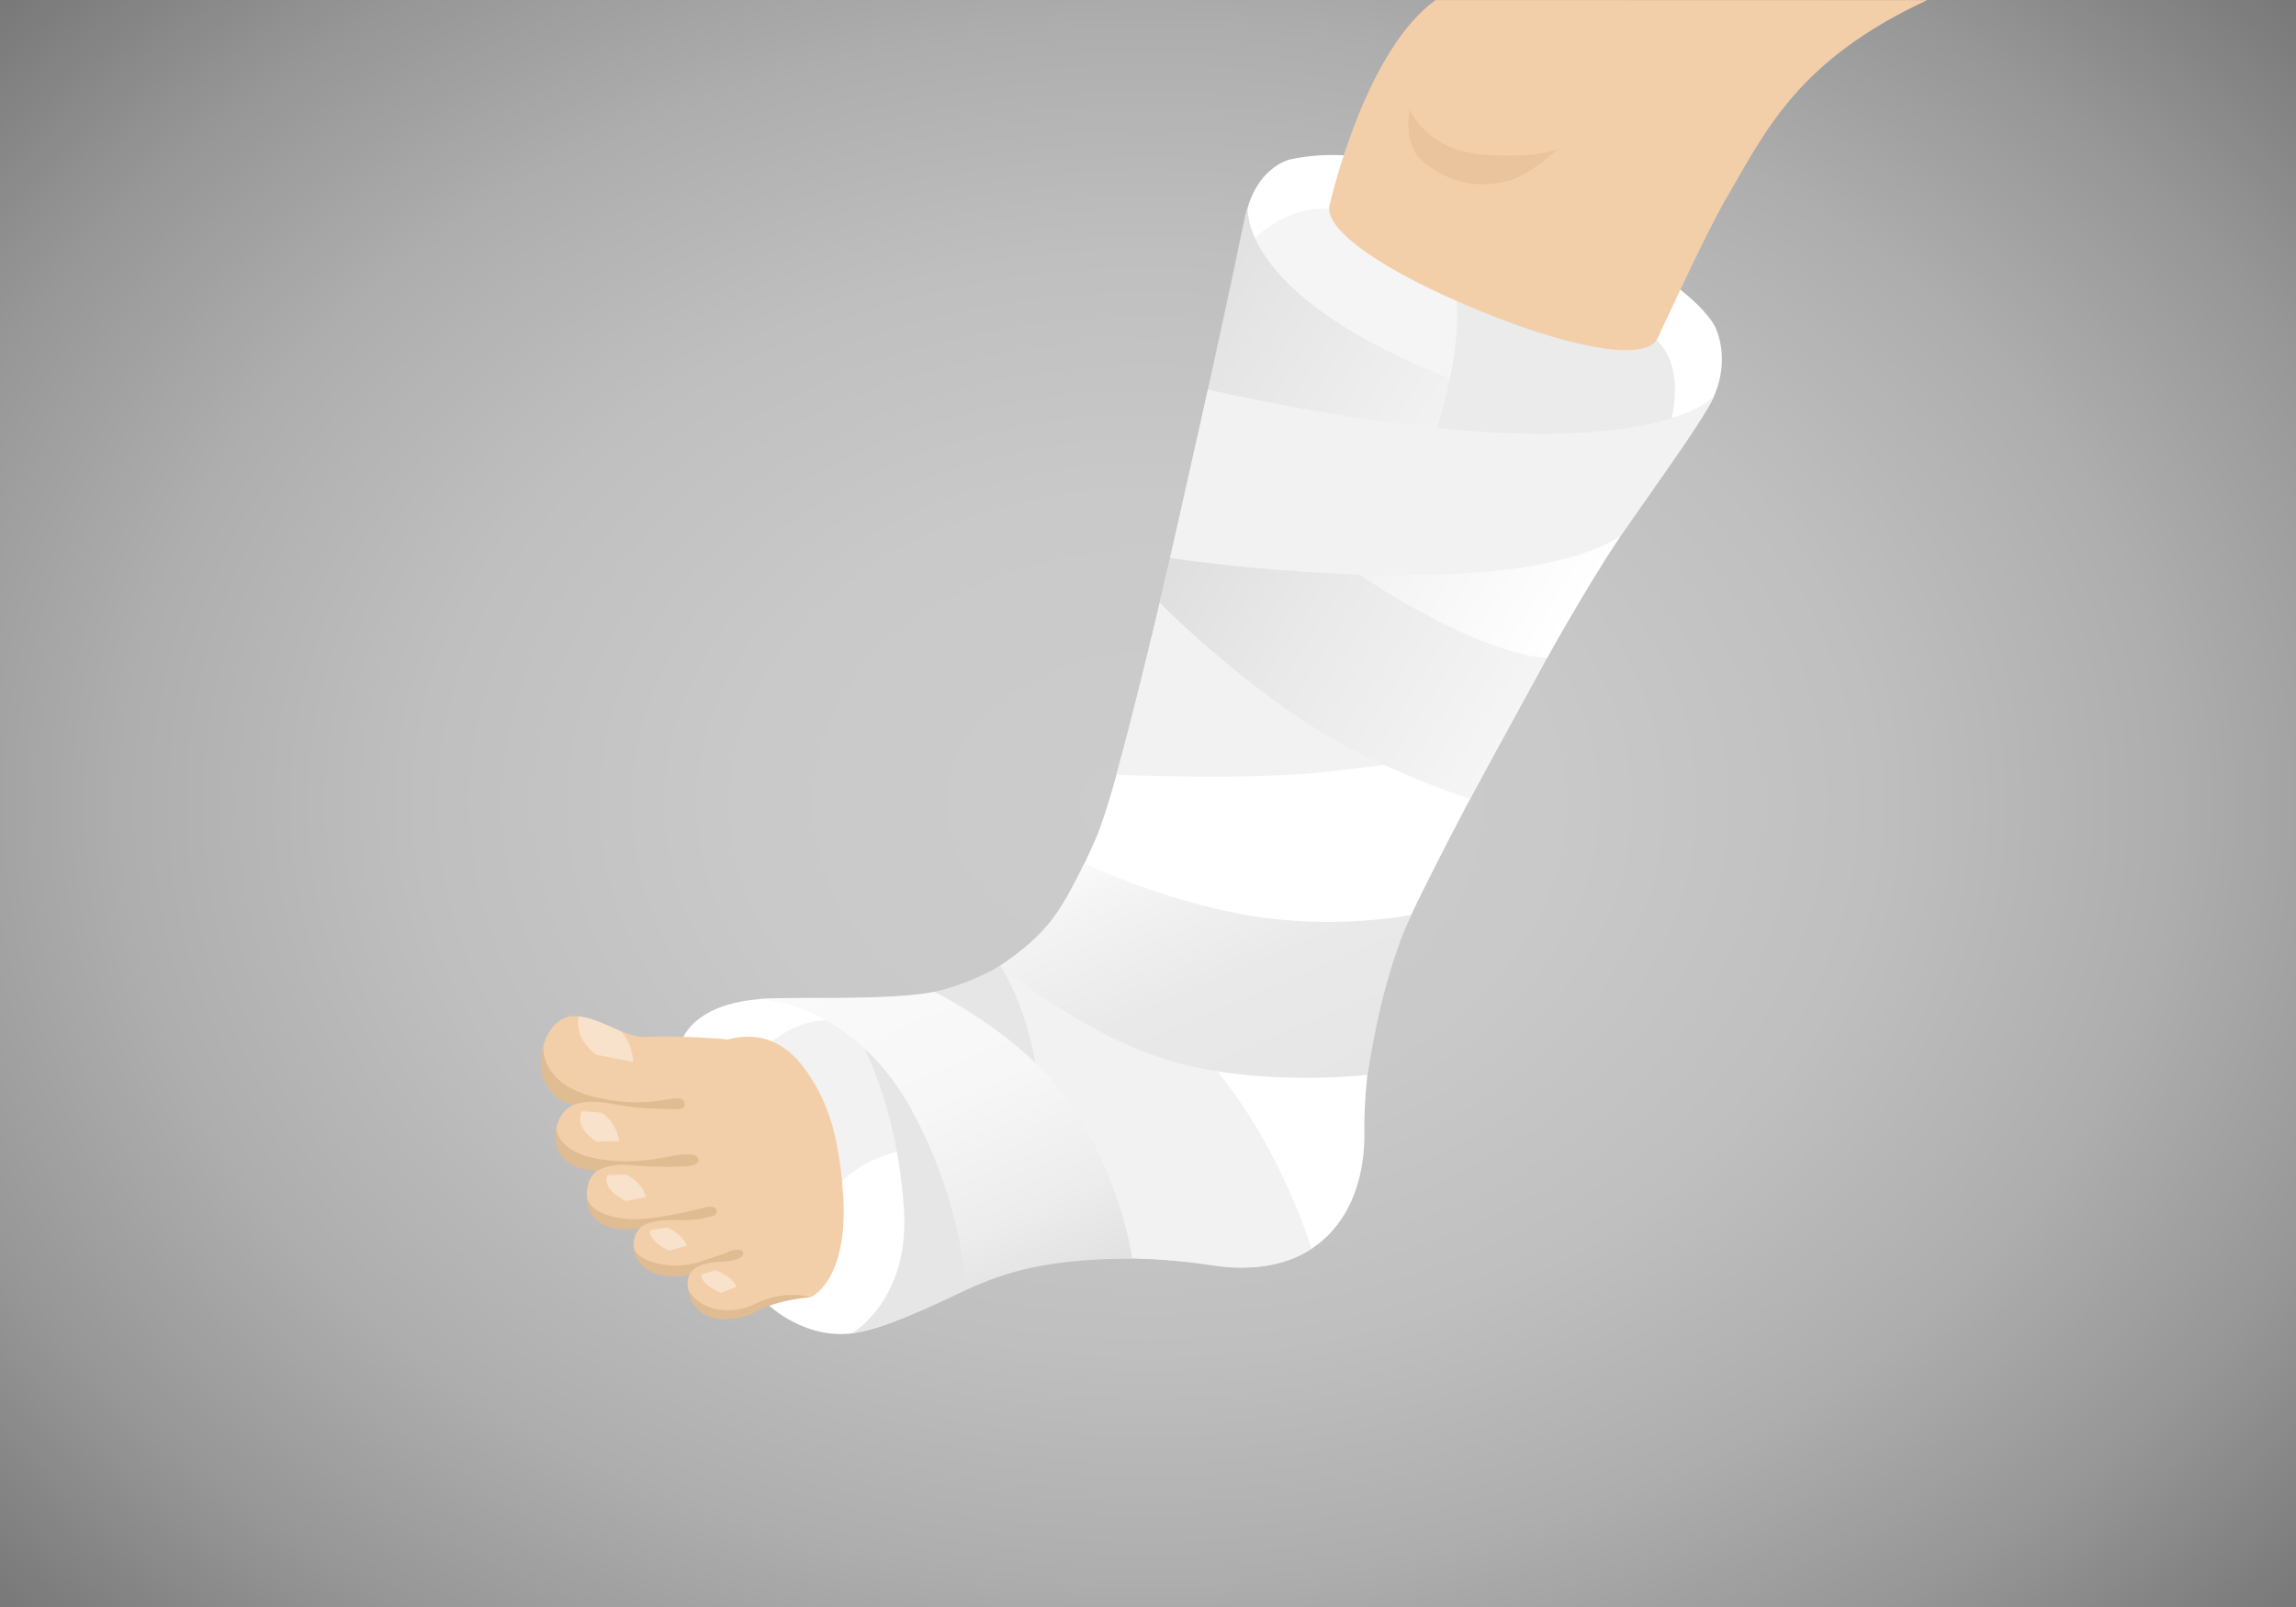 <svg xmlns="http://www.w3.org/2000/svg" viewBox="0 0 453.54 317.48" xmlns:v="https://vecta.io/nano"><rect x="0" y="0" width="453.54" height="317.48" fill="#333333" stroke="none"/><radialGradient id="A" cx="226.772" cy="158.74" r="309.469" gradientTransform="matrix(1 0 0 0.754 0 39.048)" gradientUnits="userSpaceOnUse"><stop offset="0" stop-color="#ccc"/><stop offset=".257" stop-color="#c9c9c9"/><stop offset=".464" stop-color="#bfbfbf"/><stop offset=".653" stop-color="#aeaeae"/><stop offset=".831" stop-color="#969696"/><stop offset="1" stop-color="#787878"/></radialGradient><path fill="url(#A)" d="M0 0h453.54v317.48H0z"/><path fill="#fff" d="M151.68 257.7s7.63 7.47 17.75 5.54c5.9-1.13 13.16-4.54 23.43-9.5 14.47-6.98 35.44-5.52 46.72-3.82 20.95 3.16 30.15-10.42 29.93-26.27 0 0-.22-7.65 1.44-17.13 0 0 2.3-12.9 6-21.78 4.2-10.15 30.08-59.13 41.07-75.82 8.3-12.64 15.65-22.46 19.2-28.1 3.73-5.94 3.33-12.07 1.8-15.74 0 0-2.93-9.92-37.08-24.2-16.4-7-33.13-12.42-47.03-9.4 0 0-6.76 1.33-8.87 11.2 0 0-1.66 9-4.46 21.3s-19.16 88.5-25.24 101.96-8 18.02-18.98 25.1c-11 7.1-23.26 6.22-45.73 6.3 0 0-15.44-.26-17.7 10.38 0 0-.68 2.97-.03 6.23.7 3.47 5.17 26.5 17.8 43.78z"/><path fill="#f5f5f5" d="M245.9 49.4s8.66-12.73 24.33-6.43l31.43 16.18s-7.87 4.54-14.52 22.5c-.01.01-36.1-16.95-41.24-32.25z"/><path fill="#f2f2f2" d="M190.06 215.14c9.5 11.7 22.03 33.77 22.03 33.77 10.3-.7 19.1-.2 27.68 1.12 6.84 1.05 14.03.23 19.32-3.34 0 0-6.9-22.9-21.78-38.57-11.7-12.34-34.92-20.73-34.92-20.73-1.86 1.45-4.67 3.4-7.04 4.77-8.15 4.75-12.68 5.83-25.52 6.33 0 .01 11.6 6.05 20.23 16.65z"/><linearGradient id="B" gradientUnits="userSpaceOnUse" x1="229.078" y1="164.221" x2="252.558" y2="219.755"><stop offset="0" stop-color="#fafafa"/><stop offset=".159" stop-color="#f3f3f3"/><stop offset=".533" stop-color="#e9e9e9"/><stop offset="1" stop-color="#e6e6e6"/></linearGradient><path fill="url(#B)" d="M231 209.53c17.46 5.3 39.12 2.82 39.12 2.82s1.4-8.87 3.17-15.7c1.72-6.7 3.8-12.35 5.46-15.9 0 0-15.15 3.08-32.52.02-17.36-3.06-32.02-10.24-32.02-10.24-5.2 10.45-7.33 13.7-16.58 20.25 0 0 15.9 13.46 33.37 18.76z"/><path fill="#f2f2f2" d="M269.82 126.9c-20.9-3.85-39.24-14.2-39.24-14.2-3.33 14.35-7.08 29.53-10.06 40.35 0 0 26.73 1.18 41.84-.6 21.48-2.52 19.38-2.4 31.68-5.92 2.92-5.4 5.34-9.84 8.26-14.2 0 .01-11.58-1.57-32.48-5.42z"/><linearGradient id="C" gradientUnits="userSpaceOnUse" x1="228.842" y1="100.649" x2="298.741" y2="144.465"><stop offset="0" stop-color="#dcdcdc"/><stop offset=".449" stop-color="#e9e9e9"/><stop offset="1" stop-color="#f5f5f5"/></linearGradient><path fill="url(#C)" d="M255.67 141.2c15.3 10.58 34.74 16.6 34.74 16.6l17.24-31.56s-14.18-1.36-33.15-10.8-38.67-25.9-38.67-25.9l-6.74 29.52c0 .01 11.28 11.58 26.58 22.15z"/><linearGradient id="D" gradientUnits="userSpaceOnUse" x1="233.199" y1="61.926" x2="315.785" y2="113.695"><stop offset="0" stop-color="#e1e1e1"/><stop offset="1" stop-color="#fff"/></linearGradient><path fill="url(#D)" d="M256.78 104.54c13.74 12.23 38.14 25.28 48.85 25.38 5.75-10.2 11.1-19.03 14.5-24 0 0-10.67-22.27-32.34-30.6-43.9-16.85-41.3-34.62-41.3-34.62s-.23.7-.5 1.87c-.86 3.7-2.08 10.2-3.96 18.64l-4.65 21.42c0-.02 5.64 9.66 19.38 21.9z"/><path fill="#f2f2f2" d="M163.62 236.93s5.8-12.45 27.65-10.1L167.8 202.2s-9.08-3.97-19.42 7.32l15.24 27.4z"/><path fill="#e6e6e6" d="M205.23 218.74c-.05-16.44-7.6-27.97-7.6-27.97-13.26 7.58-25.26 6.78-32.67 6.52 0 0 11.82 14.1 13.6 41.66 1.16 17.96-10.3 24.48-10.3 24.48 4.92-.8 11-3.05 20.98-7.84 4.36-2.1 9.16-4.7 18.5-6.16 0 0-2.46-14.25-2.5-30.7z"/><linearGradient id="E" gradientUnits="userSpaceOnUse" x1="172.844" y1="187.593" x2="202.434" y2="257.579"><stop offset="0" stop-color="#fafafa"/><stop offset=".426" stop-color="#f7f7f7"/><stop offset=".767" stop-color="#ededed"/><stop offset="1" stop-color="#e1e1e1"/></linearGradient><path fill="url(#E)" d="M180.94 220.88c9.75 19.07 9.76 34 9.76 34 8.1-3.63 15.75-6.1 32.97-6.27 0 0-2.78-19.73-15.68-34.94-8.92-10.52-23.38-17.72-23.38-17.72-10.08 1.84-27.8.84-34.88 1.42 0 0 19.3.23 31.2 23.5z"/><path fill="#ebebeb" d="M287.73 59.44s1.5 10.05-5.33 29.6l45.97-.2s6.33-14.75-1.2-21.73c0 0-2.26 4.03-17.6.03-10.65-2.77-21.82-7.72-21.82-7.72z"/><path fill="#f2f2f2" d="M328.8 93.52c5.15-7.32 9-13.2 9.72-15.2 0 0-14.62 17.2-97.84-.9l-2.08-.48-7.47 33.3s66.25 10 89-4.32l8.67-12.4z"/><path fill="#f3cfa9" d="M130.55 251.33c-4.23-.9-6.52-4.36-4.83-7.74.32-.64.77-1.08.77-1.08-2.18.42-6.4.86-9.05-2.24-2.66-3.1-1.47-8.06.72-9.06-2-.12-3.9-.77-3.9-.77-5.56-1.9-5.46-8.6-2.32-11.3.8-.7 1.47-.9 1.47-.9-3.76-1.36-6.3-4.2-6.42-8.63-.13-4.6 2.75-8.68 6.08-8.87 4.77-.27 10.37 4.3 14.17 4.13 7.94-.35 16.48.48 16.48.48 5.1-1.27 10.83-.7 15.74 6.48 4.32 6.32 6.32 12.9 7.15 24.94.78 16.68-6.5 19.5-6.5 19.5-3.4-.2-6.4.36-12.54 2.93-4 1.68-8.04.77-10.12-1.52-1.33-1.46-2.16-3.98-1.22-5.93-.01.02-3 .16-5.67-.4z"/><path opacity=".4" d="M114.34 200.8s-1.28 4 3.42 7.56l7.32 1.44s-.2-4.25-2.67-6.18l-3.75-1.62c-2.7-1.12-4.32-1.2-4.32-1.2zm.66 18.74s-2 2.75 2.84 6l4.47-.14s-.44-3.77-3.6-5.6l-3.7-.26z" fill="#fff"/><path d="M121.03 218.08c4.7.97 8.06.9 11.14 1.02 1.9.07 2.2 0 2.73-.2.53-.22.4-1.23-.07-1.65-.5-.45-1.7-.2-1.7-.2-1.22-.06-7.47 2-16.7-.62-10-2.83-9.07-9.93-9.07-9.93-1.8 6.67 1.74 10.96 6.04 11.76-.01.01 2.4-1.24 7.64-.16zm3.5 12.1c3.94.4 8.55.37 10.93.25 1.83-.1 2.33-.76 2.33-.76.54-.33.02-1.27-.72-1.5-.46-.14-1.94-.1-1.94-.1-2.8.07-8.7 2.3-17 .87-8.07-1.37-8.25-6-8.25-6-1 5.85 3.4 8.36 8.28 8.28 0 0 2.35-1.45 6.37-1.04zm8.93 10.86c4.87.18 7.55-.88 7.55-.88.7-.42.7-.92.45-1.36-.26-.48-1.5-.45-2-.32l-3.62.9c-1.33.28-8.1 1.8-12 1.43-8.15-.77-7.93-4.72-7.93-4.72-.08 7.04 7.3 7.33 10.58 6.42 0 .01 1.7-1.66 6.97-1.47zm7.98 8.3c2.97-.2 3.5-.28 4.54-.74 1-.44.83-1.22.83-1.22-.2-.63-1.7-.66-2.88-.1-1.27.6-4.16 1.5-4.16 1.5-.66.2-4.05 1.6-7.84 1.16-6.88-.8-6.76-3.8-6.76-3.8.14 5.36 6.6 6.88 11.05 5.64 0 0 .84-2.16 5.22-2.43zm7.15 8.52c-2.6 1.16-6.05 1.35-8.6.33-3.1-1.24-4-3.36-4-3.36a6.41 6.41 0 0 0 4.95 5.56c2.66.56 6.1.02 8.5-1.3 4.4-2.4 10.68-2.8 10.68-2.8s-5.2-1.76-11.5 1.57z" fill="#e0bc93"/><path opacity=".4" d="M120.03 232.2s-1.57 2.4 3.62 5.07l3.95-.8s-.58-2.85-4.03-4.45l-3.54.17zm8.32 10.9s-.32 2 3.84 4l3.53-1.04s-.94-2.32-4-3.56l-3.38.6zm10.15 8.7s-.23 1.82 3.92 3.64l3.03-1.23s-.37-1.72-4.08-3.26l-2.87.85z" fill="#fff"/><path fill="#f3cfa9" d="M283.6 0C277 4.74 272 13.83 268.55 22.22c-3.98 9.67-5.93 18.4-5.93 18.4-1.12 4.73 10.6 13.04 30.27 21.03 19.68 7.98 32.5 9.4 34.5 5.26 0 0 9.64-20.94 13.36-27.3 8-13.68 14.2-27.6 39.92-39.58h-97.1z"/><path fill="#e9c49c" d="M278.48 21.64s3.03 7.7 13.67 8.8c5.54.58 11.88.45 15.6-1.02 0 0-5.58 5.35-10.2 6.4-6.56 1.48-11.03.06-15.93-3.4-4.76-3.35-3.14-10.78-3.14-10.78z"/></svg>